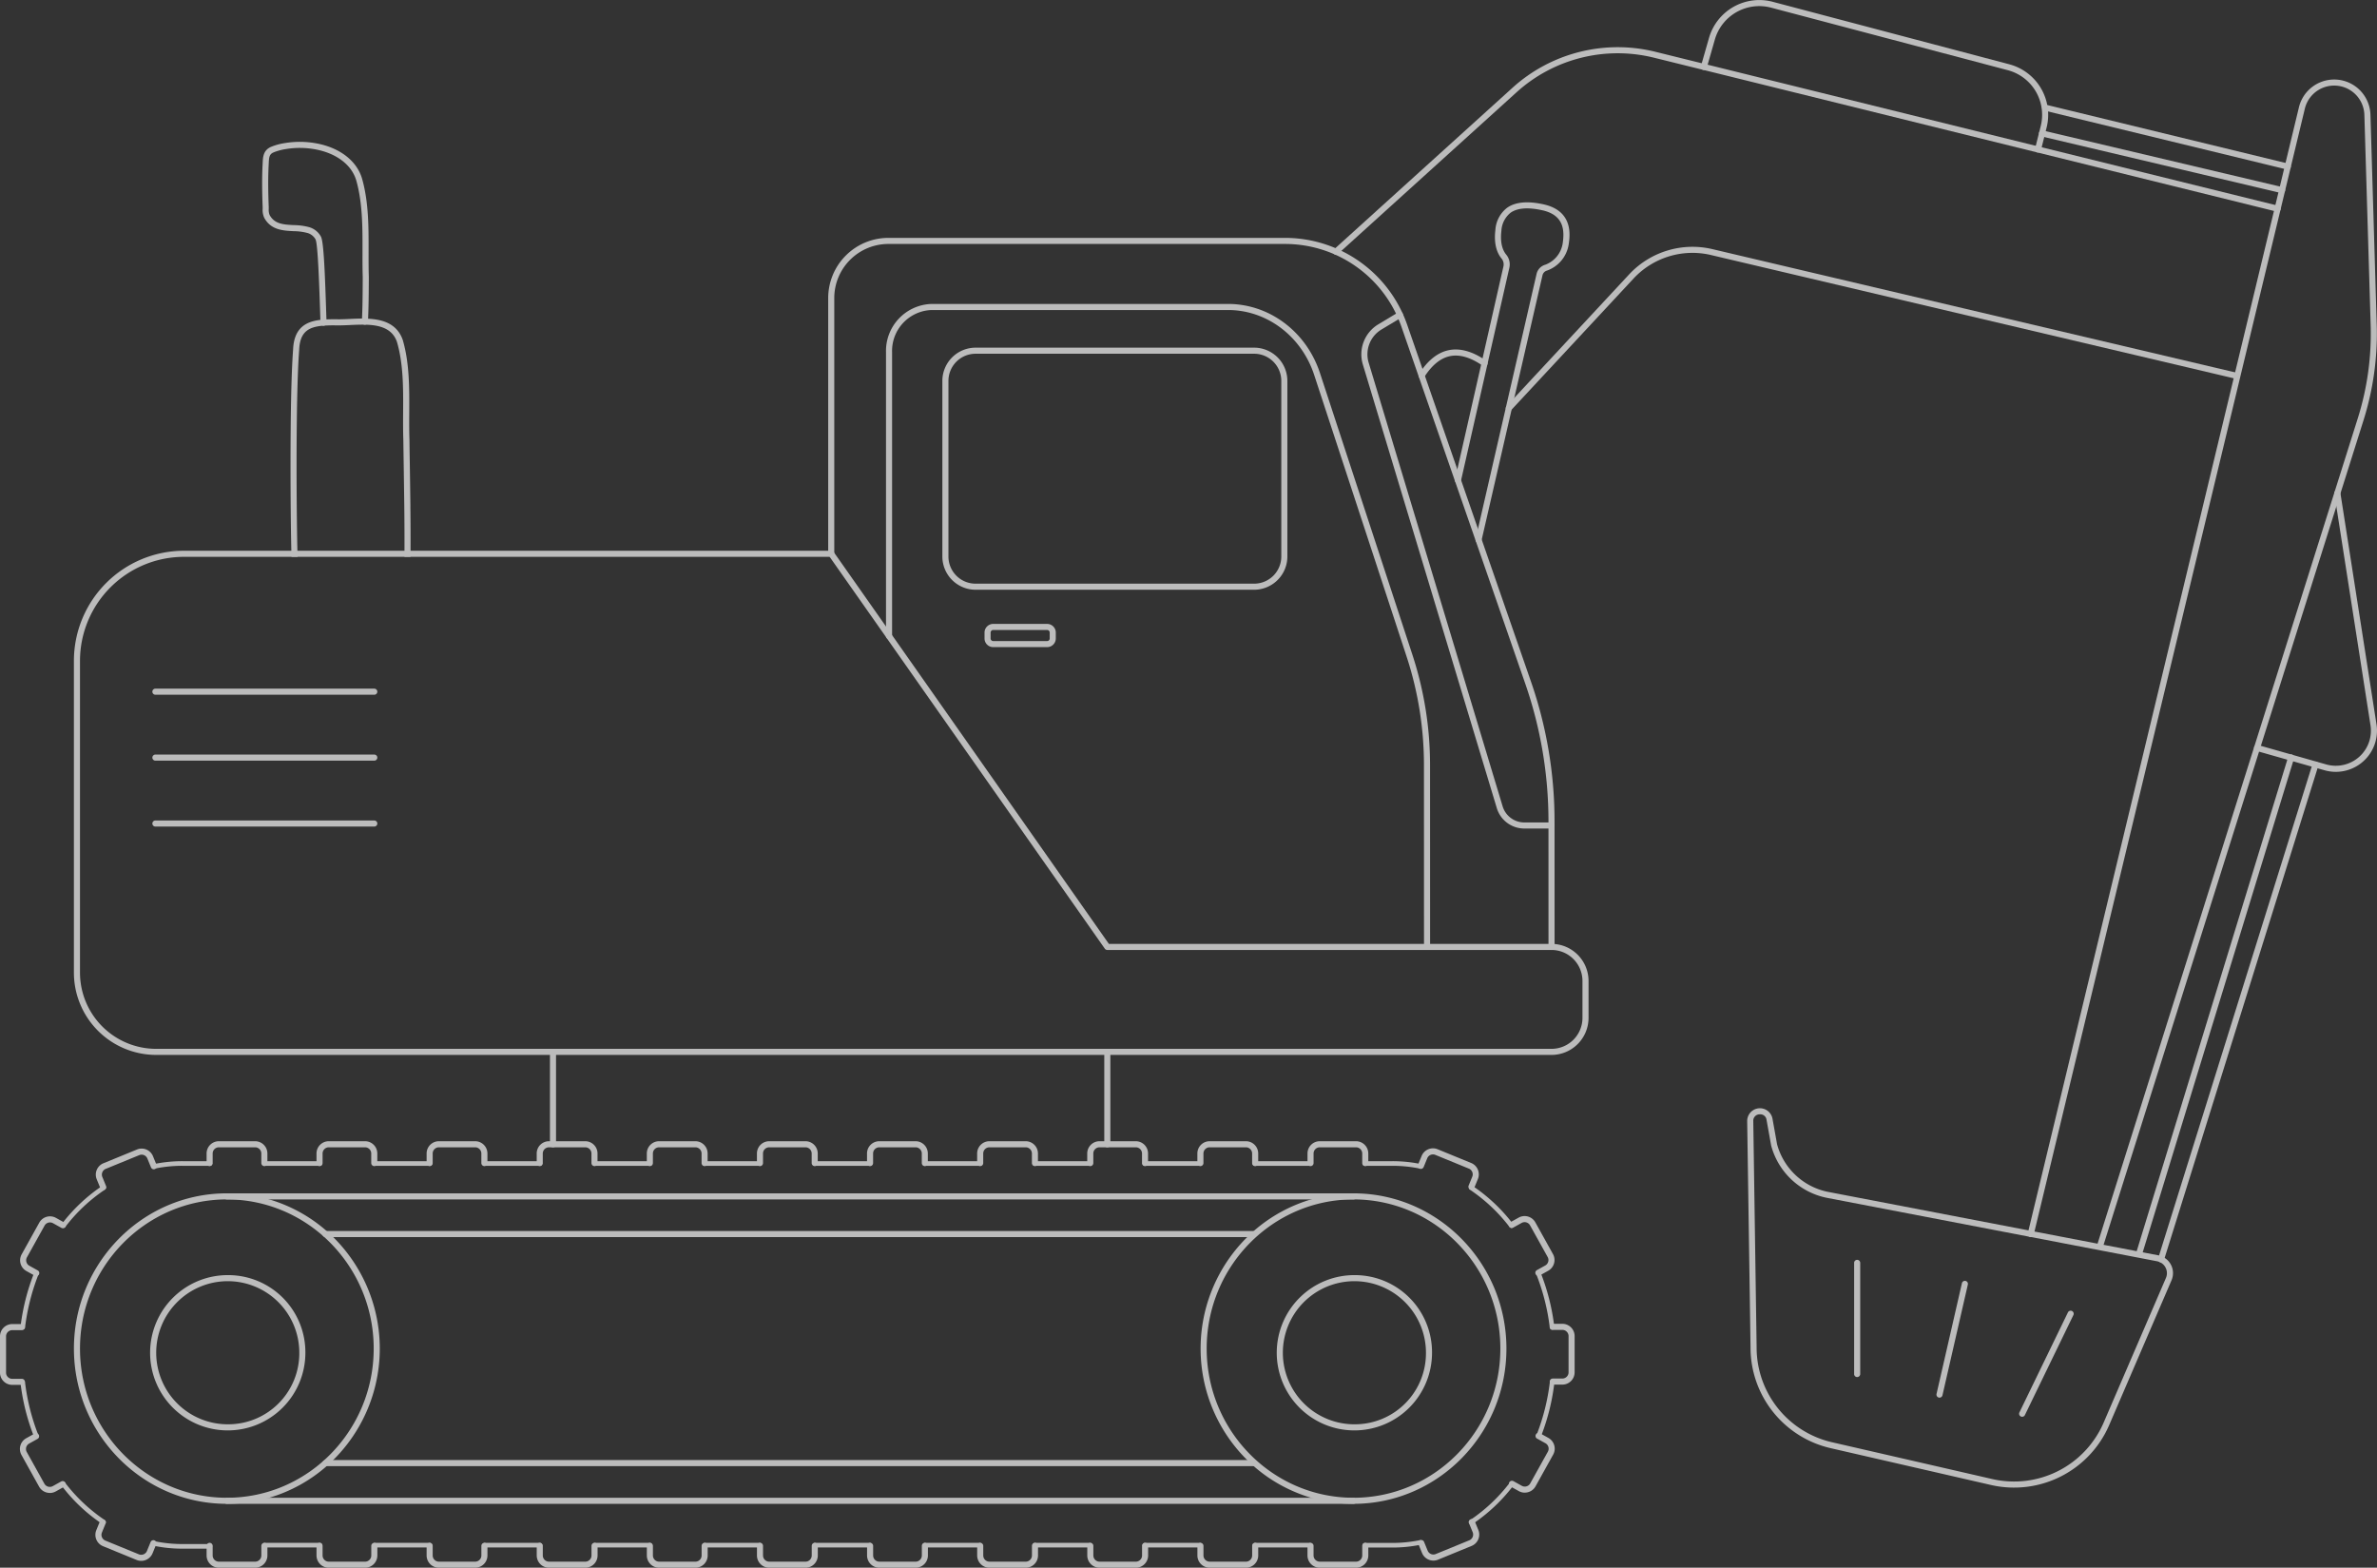 <?xml version="1.0" encoding="UTF-8"?><svg xmlns="http://www.w3.org/2000/svg" width="535.771" height="353.33"><rect width="100%" height="100%" fill="#333333" stroke="none"/><defs><clipPath id="a"><path data-name="Rectangle 2098" fill="#fff" d="M0 0h535.771v353.33H0z"/></clipPath></defs><g data-name="Groupe 2577"><g data-name="Groupe 2576" clip-path="url(#a)" fill="#fff" opacity=".671"><path data-name="Tracé 4706" d="M72.919 73.403a.685.685 0 01-.685-.663l-.038-1.191c-.211-6.556-.53-16.464-1.065-17.577a3.026 3.026 0 00-1.83-1.461 12.5 12.5 0 00-3.117-.409c-2.411-.123-5.145-.263-6.628-3.024a4.182 4.182 0 01-.353-2.011v-.357c-.152-3.936-.156-6.943-.009-9.741l.011-.23c.062-1.348.132-2.874 1.889-3.642a13.409 13.409 0 013.139-.854 20.532 20.532 0 016.955.046c5.349.949 9.249 3.943 10.432 8.007 1.484 5.252 1.471 10.9 1.458 16.363 0 1.883-.009 3.83.051 5.7v.548c-.016 3.152-.033 6.412-.193 9.625a.685.685 0 01-1.368-.068c.159-3.183.176-6.427.191-9.563v-.523c-.061-1.868-.056-3.827-.051-5.722.012-5.369.025-10.92-1.405-15.982-1.033-3.547-4.53-6.179-9.355-7.035a19.091 19.091 0 00-6.483-.045 12.256 12.256 0 00-2.82.758c-.938.409-1.009 1.084-1.072 2.45l-.011.238c-.144 2.757-.142 5.725.009 9.626v.4a3.135 3.135 0 00.192 1.37c1.115 2.076 3.142 2.18 5.489 2.3a13.607 13.607 0 013.47.474 4.393 4.393 0 012.641 2.168c.614 1.277.885 8.319 1.2 18.129l.038 1.191a.684.684 0 01-.662.706h-.022"/><path data-name="Tracé 4707" d="M81.559 72.459c.014-.219.021-.439.027-.657-.965 0-1.924.047-2.836.088-.863.041-1.672.076-2.411.076a45.39 45.39 0 00-2.761.021l.027.705a.691.691 0 01-.664.706 30.553 30.553 0 012.315-.069c.349 0 .706.007 1.076.007.781 0 1.6-.034 2.48-.076 1.116-.054 2.268-.1 3.391-.082a.691.691 0 01-.644-.719m10.946 41.689q-.051-4.172-.116-8.343c-.034-2.24-.075-4.48-.1-6.733-.069-1.98-.061-3.98-.048-6.1.028-5.494.062-11.179-1.466-16.372-1.288-3.638-4.459-4.6-7.809-4.767-.46-.021-.918-.034-1.377-.034-.965 0-1.924.047-2.836.088-.863.041-1.672.076-2.411.076a45.39 45.39 0 00-2.761.021c-.459.02-.918.055-1.364.109-3.233.377-5.952 1.774-6.151 6.673-.432 5.582-.582 15.988-.582 26.187 0 3.555.014 7.083.048 10.377.034 3.8.089 6.817.137 8.8.014.534.021.993.034 1.37h1.37c-.014-.377-.027-.836-.041-1.37-.006-.467-.02-.993-.034-1.576-.034-1.87-.068-4.316-.1-7.234-.123-12.707-.048-28.962.535-36.469.164-4.11 2.151-5.193 5.508-5.453a30.553 30.553 0 012.315-.069c.349 0 .706.007 1.076.007.781 0 1.6-.034 2.48-.076 1.116-.054 2.268-.1 3.391-.082h.048c3.192.069 6.124.76 7.213 3.85 1.466 4.96 1.432 10.542 1.4 15.94-.014 2.042-.021 4.144.048 6.138.028 2.24.069 4.479.1 6.72q.062 4.171.116 8.336c.041 3.774.055 6.986.041 9.967 0 .465 0 .918-.007 1.37h1.37a639.831 639.831 0 00-.034-11.351"/><path data-name="Tracé 4708" d="M236.022 140.617h-12.159a1.955 1.955 0 00-1.952 1.952v1.329a1.955 1.955 0 001.952 1.952h12.159a1.956 1.956 0 001.952-1.952v-1.329a1.955 1.955 0 00-1.952-1.952m.582 3.281a.582.582 0 01-.582.582h-12.159a.583.583 0 01-.582-.582v-1.329a.582.582 0 01.582-.582h12.159a.581.581 0 01.582.582z"/><path data-name="Tracé 4709" d="M75.1 278.817c-.48-.473-.973-.925-1.473-1.371a34.3 34.3 0 00-12.933-7.124 33.933 33.933 0 00-9.563-1.37c-19 0-34.469 15.7-34.469 34.99s15.467 34.99 34.469 34.99a33.933 33.933 0 009.563-1.37 34.289 34.289 0 0012.933-7.124c.5-.445.993-.9 1.473-1.37a35.31 35.31 0 000-50.252m-23.969 58.747c-18.248 0-33.1-15.084-33.1-33.62s14.851-33.62 33.1-33.62 33.1 15.084 33.1 33.62-14.851 33.62-33.1 33.62"/><path data-name="Tracé 4710" d="M51.584 287.386a17.5 17.5 0 1017.249 17.5 17.39 17.39 0 00-17.249-17.5m0 33.62a16.127 16.127 0 1115.879-16.125 16.021 16.021 0 01-15.879 16.125"/><path data-name="Tracé 4711" d="M305.083 268.953a33.97 33.97 0 00-9.563 1.37 34.4 34.4 0 00-12.933 7.124c-.5.446-.986.9-1.466 1.371a35.293 35.293 0 000 50.252c.48.473.966.925 1.466 1.37a34.391 34.391 0 0012.933 7.124 33.97 33.97 0 009.563 1.37c19 0 34.463-15.7 34.463-34.99s-15.461-34.99-34.463-34.99m0 68.61c-18.256 0-33.1-15.084-33.1-33.62s14.844-33.62 33.1-33.62 33.093 15.084 33.093 33.62-14.845 33.62-33.093 33.62"/><path data-name="Tracé 4712" d="M305.536 287.386a17.5 17.5 0 1017.241 17.5 17.39 17.39 0 00-17.241-17.5m0 33.62a16.127 16.127 0 1115.871-16.125 16.016 16.016 0 01-15.871 16.125"/><path data-name="Tracé 4713" d="M305.082 270.324H51.133a.685.685 0 110-1.37h253.949a.685.685 0 110 1.37"/><path data-name="Tracé 4714" d="M282.621 278.818H73.371a.685.685 0 110-1.37h209.25a.685.685 0 010 1.37"/><path data-name="Tracé 4715" d="M305.082 338.931H51.133a.685.685 0 110-1.37h253.949a.685.685 0 110 1.37"/><path data-name="Tracé 4716" d="M282.563 330.437H73.372a.685.685 0 010-1.37h209.191a.685.685 0 010 1.37"/><path data-name="Tracé 4717" d="M320.123 263.383a.53.53 0 01-.106-.01 30.4 30.4 0 00-6.036-.621.5.5 0 01-.077.006h-6.263a.522.522 0 010-1.044h6.183a.425.425 0 01.078-.009 31.556 31.556 0 016.326.642.522.522 0 01-.1 1.033"/><path data-name="Tracé 4718" d="M72.107 261.712h-12.4a.524.524 0 000 1.048h12.4a.524.524 0 000-1.048m24.79 0h-12.4a.524.524 0 000 1.048h12.4a.524.524 0 000-1.048m24.79 0h-12.392a.524.524 0 000 1.048h12.392a.524.524 0 100-1.048m24.8 0h-12.4a.524.524 0 000 1.048h12.4a.524.524 0 000-1.048m24.79 0h-12.394a.524.524 0 100 1.048h12.392a.524.524 0 100-1.048m24.8 0h-12.4a.524.524 0 000 1.048h12.4a.524.524 0 000-1.048m24.79 0H208.47a.524.524 0 100 1.048h12.392a.524.524 0 000-1.048m24.8 0h-12.4a.524.524 0 000 1.048h12.4a.524.524 0 000-1.048m24.79 0h-12.4a.524.524 0 000 1.048h12.4a.524.524 0 000-1.048m24.79 0h-12.394a.524.524 0 000 1.048h12.392a.524.524 0 100-1.048"/><path data-name="Tracé 4719" d="M34.833 263.383a.522.522 0 01-.1-1.033 31.561 31.561 0 016.321-.645.451.451 0 01.081.006h6.174a.522.522 0 010 1.044h-6.261a.526.526 0 01-.079-.006 30.471 30.471 0 00-6.031.621.522.522 0 01-.105.01"/><path data-name="Tracé 4720" d="M23.814 267.39a.519.519 0 00-.719-.15c-.185.123-.363.247-.548.369a38.522 38.522 0 00-8.268 7.8c-.136.157-.253.308-.377.466a.517.517 0 00.1.732.538.538 0 00.314.1.533.533 0 00.418-.2.223.223 0 00.034-.048 37.447 37.447 0 018.905-8.351.521.521 0 00.226-.363.494.494 0 00-.082-.363M8.381 286.551a.52.52 0 00-.678.294c-.062.164-.131.329-.185.493a48.657 48.657 0 00-2.816 11.076c-.034.212-.061.424-.089.638a.523.523 0 00.452.582.247.247 0 00.069.007.488.488 0 00.322-.116.514.514 0 00.191-.342 48.593 48.593 0 012.939-11.727c.021-.076.055-.151.082-.227a.519.519 0 00-.287-.677m.274 36.928c-.041-.109-.089-.219-.124-.336A48.089 48.089 0 015.64 311.52a.421.421 0 00-.041-.144.515.515 0 00-.541-.309.524.524 0 00-.452.582c.021.157.041.315.069.472a48.6 48.6 0 002.788 11.159c.069.191.144.384.219.575a.524.524 0 00.486.336.532.532 0 00.487-.713m14.979 19.127a37.835 37.835 0 01-8.842-8.279c-.034-.041-.061-.082-.1-.123a.52.52 0 10-.822.637c.1.13.205.26.315.391a38.135 38.135 0 008.261 7.836c.2.144.4.274.6.411a.511.511 0 00.288.089.528.528 0 00.438-.233.54.54 0 00.062-.108.527.527 0 00-.2-.617"/><path data-name="Tracé 4721" d="M47.308 349.038h-6.334a31.612 31.612 0 01-6.247-.642.522.522 0 11.211-1.023 30.53 30.53 0 006.116.621.549.549 0 01.073 0h6.181a.522.522 0 010 1.044"/><path data-name="Tracé 4722" d="M72.538 347.954c-.006-.014-.021-.021-.027-.034a.5.5 0 00-.349-.185.225.225 0 00-.069-.006H59.687a.52.52 0 00.021 1.04h12.399a.52.52 0 00.521-.52.549.549 0 00-.089-.294m24.66-.13a.613.613 0 00-.089-.049.576.576 0 00-.1-.034h-.007a.509.509 0 00-.1-.014h-12.4a.043.043 0 00-.027.006.509.509 0 00-.493.514.519.519 0 00.52.52h12.4a.52.52 0 00.3-.945m24.7-.055a.506.506 0 00-.206-.041h-12.422a.52.52 0 00.021 1.04h12.4a.521.521 0 00.206-1m24.584-.041h-12.407a.52.52 0 00.007 1.04h12.4a.52.52 0 100-1.04m24.791 0h-12.394a.52.52 0 100 1.04h12.392a.52.52 0 100-1.04m24.8 0a.013.013 0 00-.021 0h-12.347a.029.029 0 00-.034 0 .52.52 0 100 1.04h12.4a.52.52 0 100-1.04m24.79 0h-12.392a.52.52 0 100 1.04h12.391a.52.52 0 100-1.04m24.811 0h-12.412a.52.52 0 100 1.04h12.4a.52.52 0 00.014-1.04m24.8 0h-12.423a.494.494 0 00-.2.041.179.179 0 00-.1.048.526.526 0 00-.227.432.52.52 0 00.521.52h12.4a.52.52 0 00.021-1.04m24.811.006a.066.066 0 00-.034-.006h-12.4a.509.509 0 00-.1.014.583.583 0 00-.212.1.145.145 0 00-.055.041.547.547 0 00-.151.37.52.52 0 00.521.52h12.4a.52.52 0 00.521-.52.512.512 0 00-.487-.514"/><path data-name="Tracé 4723" d="M313.902 348.785h-6.263a.522.522 0 110-1.044h6.189a.525.525 0 01.071 0 30.481 30.481 0 006.117-.621.522.522 0 11.21 1.023 31.654 31.654 0 01-6.251.642.544.544 0 01-.073 0"/><path data-name="Tracé 4724" d="M341.082 275.912c-.144-.185-.288-.37-.445-.555a38.44 38.44 0 00-8.282-7.782c-.151-.1-.308-.206-.459-.309a.519.519 0 00-.72.144.5.5 0 00-.054.459.433.433 0 00.2.267 37.638 37.638 0 018.9 8.371.385.385 0 00.069.075.715.715 0 00.117.089c.055.027.109.048.164.069a.733.733 0 00.109.014.535.535 0 00.309-.109.519.519 0 00.1-.733m9.165 22.448a48.714 48.714 0 00-2.829-11.091c-.041-.13-.1-.253-.144-.383a.523.523 0 00-.973.383c.021.049.034.089.054.137a48.245 48.245 0 012.953 11.817.518.518 0 00.411.445.023.023 0 00.014.006.433.433 0 00.1.007h.062a.524.524 0 00.459-.582q-.042-.37-.1-.74m-.356 12.748a.514.514 0 00-.569.4.124.124 0 00-.014.055 48.278 48.278 0 01-2.843 11.481c-.055.157-.116.315-.178.472a.523.523 0 00.294.678.461.461 0 00.191.042.531.531 0 00.487-.336c.082-.212.164-.424.239-.644a48.737 48.737 0 002.788-11.186c.021-.123.041-.254.055-.377a.519.519 0 00-.452-.582m-8.926 23.03a.518.518 0 00-.733.1c-.041.048-.075.1-.116.144a37.674 37.674 0 01-8.508 8.036c-.109.075-.212.151-.322.219a.541.541 0 00-.144.136.024.024 0 01-.007.021.482.482 0 00-.034.48.235.235 0 00.042.082.5.5 0 00.431.233.538.538 0 00.288-.082c.212-.144.424-.288.63-.432a38.611 38.611 0 008.3-7.864c.1-.109.178-.226.266-.335a.523.523 0 00-.089-.733"/><path data-name="Tracé 4725" d="M59.586 262.817a.685.685 0 01-.685-.685v-2.159a1.4 1.4 0 00-1.395-1.395H49.33a1.4 1.4 0 00-1.395 1.395v2.159a.685.685 0 11-1.37 0v-2.159a2.767 2.767 0 012.765-2.765h8.175a2.768 2.768 0 012.765 2.765v2.159a.685.685 0 01-.685.685"/><path data-name="Tracé 4726" d="M23.252 268.206a.686.686 0 01-.634-.425l-.818-2a2.77 2.77 0 011.511-3.608l7.566-3.1a2.765 2.765 0 013.607 1.512l.818 2a.685.685 0 01-1.268.519l-.818-2a1.395 1.395 0 00-1.82-.763l-7.567 3.1a1.4 1.4 0 00-.762 1.82l.818 2a.685.685 0 01-.634.945"/><path data-name="Tracé 4727" d="M8.169 287.602a.676.676 0 01-.332-.086l-1.884-1.05a2.768 2.768 0 01-1.073-3.761l3.973-7.149a2.768 2.768 0 013.76-1.072l1.887 1.049a.686.686 0 11-.665 1.2l-1.887-1.049a1.4 1.4 0 00-1.9.541l-3.973 7.146a1.4 1.4 0 00.542 1.9l1.887 1.048a.685.685 0 01-.334 1.284"/><path data-name="Tracé 4728" d="M31.829 351.785a2.758 2.758 0 01-1.044-.206l-7.566-3.1a2.768 2.768 0 01-1.511-3.607l.818-2a.685.685 0 111.268.519l-.819 2a1.4 1.4 0 00.763 1.821l7.567 3.1a1.4 1.4 0 001.82-.762l.818-2a.685.685 0 011.268.519l-.818 2a2.771 2.771 0 01-2.563 1.717"/><path data-name="Tracé 4729" d="M11.23 336.476a2.768 2.768 0 01-2.422-1.421l-3.973-7.146a2.768 2.768 0 011.073-3.76l1.887-1.05a.686.686 0 11.665 1.2l-1.887 1.05a1.4 1.4 0 00-.541 1.9l3.973 7.146a1.4 1.4 0 001.9.542l1.887-1.049a.686.686 0 01.665 1.2l-1.887 1.049a2.755 2.755 0 01-1.339.348"/><path data-name="Tracé 4730" d="M4.925 312.123h-2.16A2.769 2.769 0 010 309.357v-8.176a2.769 2.769 0 012.765-2.765h2.16a.685.685 0 110 1.37h-2.16a1.4 1.4 0 00-1.4 1.4v8.176a1.4 1.4 0 001.4 1.4h2.16a.685.685 0 110 1.37"/><path data-name="Tracé 4731" d="M331.663 268.148a.675.675 0 01-.259-.051.686.686 0 01-.375-.894l.818-2a1.4 1.4 0 00-.762-1.819l-7.566-3.1a1.4 1.4 0 00-1.82.762l-.818 2a.686.686 0 01-1.269-.519l.818-2a2.772 2.772 0 013.607-1.511l7.566 3.1a2.769 2.769 0 011.512 3.607l-.818 2a.686.686 0 01-.634.425"/><path data-name="Tracé 4732" d="M346.747 287.544a.685.685 0 01-.334-1.284l1.887-1.049a1.4 1.4 0 00.542-1.9l-3.973-7.145a1.4 1.4 0 00-1.9-.542l-1.886 1.049a.686.686 0 11-.666-1.2l1.887-1.05a2.77 2.77 0 013.76 1.073l3.974 7.146a2.769 2.769 0 01-1.074 3.76l-1.886 1.05a.681.681 0 01-.333.086"/><path data-name="Tracé 4733" d="M323.083 351.727a2.771 2.771 0 01-2.56-1.719l-.818-2a.686.686 0 011.269-.519l.818 2a1.394 1.394 0 001.819.762l7.567-3.1a1.4 1.4 0 00.762-1.82l-.818-2a.686.686 0 111.269-.519l.818 2a2.765 2.765 0 01-1.512 3.607l-7.566 3.1a2.752 2.752 0 01-1.048.207"/><path data-name="Tracé 4734" d="M343.685 336.416a2.744 2.744 0 01-1.338-.348l-1.888-1.049a.686.686 0 11.666-1.2l1.887 1.049a1.4 1.4 0 001.9-.542l3.974-7.146a1.4 1.4 0 00-.541-1.9l-1.888-1.05a.686.686 0 01.666-1.2l1.887 1.05a2.769 2.769 0 011.073 3.76l-3.973 7.146a2.769 2.769 0 01-2.422 1.421"/><path data-name="Tracé 4735" d="M352.15 312.065h-2.159a.685.685 0 010-1.37h2.159a1.4 1.4 0 001.4-1.4v-8.173a1.4 1.4 0 00-1.4-1.395h-2.159a.685.685 0 010-1.37h2.159a2.768 2.768 0 012.766 2.765v8.177a2.769 2.769 0 01-2.765 2.765"/><path data-name="Tracé 4736" d="M84.361 262.817a.685.685 0 01-.685-.685v-2.159a1.4 1.4 0 00-1.395-1.395h-8.177a1.4 1.4 0 00-1.394 1.395v2.159a.686.686 0 01-1.372 0v-2.159a2.768 2.768 0 012.765-2.765h8.177a2.768 2.768 0 012.765 2.765v2.159a.685.685 0 01-.685.685"/><path data-name="Tracé 4737" d="M109.18 262.817a.685.685 0 01-.685-.685v-2.159a1.4 1.4 0 00-1.395-1.395h-8.177a1.4 1.4 0 00-1.395 1.395v2.159a.685.685 0 11-1.37 0v-2.159a2.767 2.767 0 012.765-2.765h8.177a2.768 2.768 0 012.765 2.765v2.159a.685.685 0 01-.685.685"/><path data-name="Tracé 4738" d="M133.999 262.817a.685.685 0 01-.685-.685v-2.159a1.4 1.4 0 00-1.395-1.395h-8.177a1.4 1.4 0 00-1.4 1.395v2.159a.685.685 0 11-1.37 0v-2.159a2.768 2.768 0 012.765-2.765h8.177a2.768 2.768 0 012.765 2.765v2.159a.685.685 0 01-.685.685"/><path data-name="Tracé 4739" d="M158.818 262.817a.685.685 0 01-.685-.685v-2.159a1.4 1.4 0 00-1.395-1.395h-8.177a1.4 1.4 0 00-1.4 1.395v2.159a.685.685 0 11-1.37 0v-2.159a2.768 2.768 0 012.765-2.765h8.177a2.768 2.768 0 012.765 2.765v2.159a.685.685 0 01-.685.685"/><path data-name="Tracé 4740" d="M183.636 262.817a.685.685 0 01-.685-.685v-2.159a1.4 1.4 0 00-1.4-1.395h-8.17a1.4 1.4 0 00-1.4 1.395v2.159a.685.685 0 11-1.37 0v-2.159a2.768 2.768 0 012.765-2.765h8.177a2.768 2.768 0 012.765 2.765v2.159a.685.685 0 01-.685.685"/><path data-name="Tracé 4741" d="M208.455 262.817a.685.685 0 01-.685-.685v-2.159a1.4 1.4 0 00-1.4-1.395h-8.176a1.4 1.4 0 00-1.4 1.395v2.159a.685.685 0 11-1.37 0v-2.159a2.768 2.768 0 012.765-2.765h8.176a2.768 2.768 0 012.766 2.765v2.159a.685.685 0 01-.685.685"/><path data-name="Tracé 4742" d="M233.274 262.817a.685.685 0 01-.685-.685v-2.159a1.4 1.4 0 00-1.395-1.395h-8.177a1.4 1.4 0 00-1.4 1.395v2.159a.685.685 0 11-1.37 0v-2.159a2.768 2.768 0 012.765-2.765h8.177a2.767 2.767 0 012.765 2.765v2.159a.685.685 0 01-.685.685"/><path data-name="Tracé 4743" d="M258.093 262.817a.685.685 0 01-.685-.685v-2.159a1.4 1.4 0 00-1.4-1.395h-8.177a1.4 1.4 0 00-1.4 1.395v2.159a.685.685 0 11-1.37 0v-2.159a2.768 2.768 0 012.765-2.765h8.177a2.768 2.768 0 012.765 2.765v2.159a.685.685 0 01-.685.685"/><path data-name="Tracé 4744" d="M282.911 262.817a.684.684 0 01-.685-.685v-2.159a1.4 1.4 0 00-1.4-1.395h-8.177a1.4 1.4 0 00-1.395 1.395v2.159a.685.685 0 11-1.37 0v-2.159a2.767 2.767 0 012.765-2.765h8.184a2.768 2.768 0 012.765 2.765v2.159a.685.685 0 01-.685.685"/><path data-name="Tracé 4745" d="M307.73 262.817a.685.685 0 01-.685-.685v-2.159a1.4 1.4 0 00-1.395-1.395h-8.177a1.4 1.4 0 00-1.395 1.395v2.159a.685.685 0 11-1.37 0v-2.159a2.767 2.767 0 012.765-2.765h8.173a2.768 2.768 0 012.765 2.765v2.159a.684.684 0 01-.685.685"/><path data-name="Tracé 4746" d="M57.505 353.33H49.33a2.769 2.769 0 01-2.765-2.765v-2.158a.685.685 0 111.37 0v2.158a1.4 1.4 0 001.395 1.4h8.175a1.4 1.4 0 001.4-1.4v-2.158a.685.685 0 111.37 0v2.158a2.769 2.769 0 01-2.765 2.765"/><path data-name="Tracé 4747" d="M82.281 353.33h-8.176a2.769 2.769 0 01-2.765-2.765v-2.158a.685.685 0 111.37 0v2.158a1.4 1.4 0 001.4 1.4h8.176a1.4 1.4 0 001.4-1.4v-2.158a.685.685 0 111.37 0v2.158a2.769 2.769 0 01-2.765 2.765"/><path data-name="Tracé 4748" d="M107.1 353.33h-8.177a2.769 2.769 0 01-2.765-2.765v-2.158a.685.685 0 111.37 0v2.158a1.4 1.4 0 001.395 1.4h8.177a1.4 1.4 0 001.4-1.4v-2.158a.685.685 0 111.37 0v2.158a2.769 2.769 0 01-2.765 2.765"/><path data-name="Tracé 4749" d="M131.918 353.33h-8.175a2.768 2.768 0 01-2.766-2.765v-2.158a.685.685 0 111.37 0v2.158a1.4 1.4 0 001.4 1.4h8.175a1.4 1.4 0 001.4-1.4v-2.158a.685.685 0 111.37 0v2.158a2.769 2.769 0 01-2.765 2.765"/><path data-name="Tracé 4750" d="M156.737 353.33h-8.176a2.768 2.768 0 01-2.765-2.765v-2.158a.685.685 0 111.37 0v2.158a1.4 1.4 0 001.4 1.4h8.176a1.4 1.4 0 001.4-1.4v-2.158a.685.685 0 111.37 0v2.158a2.769 2.769 0 01-2.765 2.765"/><path data-name="Tracé 4751" d="M181.556 353.33h-8.175a2.768 2.768 0 01-2.765-2.765v-2.158a.685.685 0 111.37 0v2.158a1.4 1.4 0 001.4 1.4h8.176a1.4 1.4 0 001.4-1.4v-2.158a.685.685 0 111.37 0v2.158a2.769 2.769 0 01-2.765 2.765"/><path data-name="Tracé 4752" d="M206.375 353.33h-8.176a2.769 2.769 0 01-2.765-2.765v-2.158a.685.685 0 111.37 0v2.158a1.4 1.4 0 001.4 1.4h8.176a1.4 1.4 0 001.4-1.4v-2.158a.685.685 0 111.37 0v2.158a2.769 2.769 0 01-2.765 2.765"/><path data-name="Tracé 4753" d="M231.194 353.33h-8.176a2.768 2.768 0 01-2.765-2.765v-2.158a.685.685 0 111.37 0v2.158a1.4 1.4 0 001.4 1.4h8.176a1.4 1.4 0 001.4-1.4v-2.158a.685.685 0 111.37 0v2.158a2.769 2.769 0 01-2.765 2.765"/><path data-name="Tracé 4754" d="M256.012 353.33h-8.176a2.768 2.768 0 01-2.765-2.765v-2.158a.685.685 0 111.37 0v2.158a1.4 1.4 0 001.4 1.4h8.176a1.4 1.4 0 001.4-1.4v-2.158a.685.685 0 111.37 0v2.158a2.769 2.769 0 01-2.765 2.765"/><path data-name="Tracé 4755" d="M280.833 353.33h-8.177a2.768 2.768 0 01-2.765-2.765v-2.158a.685.685 0 111.37 0v2.158a1.4 1.4 0 001.395 1.4h8.177a1.4 1.4 0 001.4-1.4v-2.158a.685.685 0 111.37 0v2.158a2.769 2.769 0 01-2.765 2.765"/><path data-name="Tracé 4756" d="M305.646 353.33h-8.177a2.768 2.768 0 01-2.765-2.765v-2.158a.685.685 0 111.37 0v2.158a1.4 1.4 0 001.395 1.4h8.177a1.4 1.4 0 001.4-1.4v-2.158a.685.685 0 111.37 0v2.158a2.769 2.769 0 01-2.765 2.765"/><path data-name="Tracé 4757" d="M124.644 258.579a.685.685 0 01-.685-.685v-20.818a.685.685 0 011.37 0v20.818a.685.685 0 01-.685.685"/><path data-name="Tracé 4758" d="M249.587 258.579a.685.685 0 01-.685-.685v-20.818a.685.685 0 011.371 0v20.818a.685.685 0 01-.685.685"/><path data-name="Tracé 4759" d="M320.968 213.419v-.685H249.94l-48.868-69.59v.219a.685.685 0 01-1.247.391l49.2 70.055a.672.672 0 00.555.294h72.07a.683.683 0 01-.685-.685M125.33 237.073v.685h123.569v-.685a.688.688 0 01.685-.685H124.646a.687.687 0 01.685.685m225.066-24.311a7.384 7.384 0 00-.685-.028H249.94l-48.868-69.59-1.37-1.952-11.659-16.6-.124-.178a.694.694 0 00-.562-.287H41.458a24.826 24.826 0 00-24.8 24.8v70.3a18.553 18.553 0 0018.54 18.529h314.513a8.353 8.353 0 008.344-8.336v-8.35a8.354 8.354 0 00-7.659-8.309m6.288 16.659a6.979 6.979 0 01-6.973 6.966H35.198a17.183 17.183 0 01-17.167-17.159v-70.3A23.457 23.457 0 0141.458 125.5h145.544l12.816 18.241c0 .007 0 .007.006.014l49.2 70.055a.672.672 0 00.555.294h100.132a6.979 6.979 0 016.973 6.967z"/><path data-name="Tracé 4760" d="M349.713 214.102a.684.684 0 01-.685-.685l-.007-28.312a94.516 94.516 0 00-5.233-31.025l-27.905-80.433a27.782 27.782 0 00-26.23-18.664h-89.426a12.2 12.2 0 00-12.183 12.183v57.646a.685.685 0 11-1.37 0V67.166a13.568 13.568 0 0113.553-13.553h89.427a29.153 29.153 0 0127.524 19.584l27.906 80.434a95.882 95.882 0 015.308 31.474l.007 28.314a.685.685 0 01-.685.685"/><path data-name="Tracé 4761" d="M321.652 214.101a.684.684 0 01-.685-.685l-.01-40.939a78.4 78.4 0 00-3.9-24.463l-20.845-63.513c-2.871-8.75-10.676-14.629-19.423-14.629h-66.79a9.224 9.224 0 00-8.926 9.476v64.016a.685.685 0 01-1.37 0V79.347a10.594 10.594 0 0110.3-10.846h66.79c9.34 0 17.669 6.259 20.725 15.572l20.842 63.514a79.734 79.734 0 013.971 24.89l.01 40.939a.684.684 0 01-.685.685"/><path data-name="Tracé 4762" d="M282.684 78.356h-62.79a7.492 7.492 0 00-7.487 7.48v39.6a7.492 7.492 0 007.487 7.48h62.79a7.5 7.5 0 007.487-7.48v-39.6a7.5 7.5 0 00-7.487-7.48m6.117 47.081a6.122 6.122 0 01-6.117 6.11h-62.79a6.117 6.117 0 01-6.117-6.11v-39.6a6.117 6.117 0 016.117-6.11h62.79a6.122 6.122 0 016.117 6.11z"/><path data-name="Tracé 4763" d="M349.706 186.731h-6.107a6.469 6.469 0 01-6.23-4.626l-30.187-99.961a7.894 7.894 0 013.5-9.059l4.51-2.71a.685.685 0 01.705 1.175l-4.51 2.709a6.529 6.529 0 00-2.89 7.489l30.187 99.961a5.11 5.11 0 004.919 3.653h6.107a.685.685 0 110 1.37"/><path data-name="Tracé 4764" d="M333.268 122.35a.686.686 0 01-.669-.838l13.745-59.8a2.81 2.81 0 011.976-2.055 6.112 6.112 0 003.887-4.692c.465-2.949.367-6.476-4.575-7.574-3.217-.716-5.623-.529-7.149.554a5.571 5.571 0 00-2.073 4.115c-.345 2.928.413 4.526 1.108 5.35a3.45 3.45 0 01.679 2.979l-10.911 48.029a.685.685 0 01-1.336-.3l10.911-48.029a2.071 2.071 0 00-.389-1.791c-.871-1.031-1.825-2.978-1.422-6.393a6.863 6.863 0 012.64-5.071c1.853-1.317 4.625-1.577 8.239-.776 6.833 1.519 5.928 7.245 5.631 9.127a7.47 7.47 0 01-4.861 5.794 1.438 1.438 0 00-1.019 1.044l-13.75 59.794a.685.685 0 01-.667.532"/><path data-name="Tracé 4765" d="M340.085 92.687a.685.685 0 01-.5-1.151l27.625-29.7a19.517 19.517 0 0118.734-5.694L504.158 84.01a.685.685 0 01-.315 1.334L385.625 57.472a18.137 18.137 0 00-17.415 5.293l-27.625 29.7a.684.684 0 01-.5.219"/><path data-name="Tracé 4766" d="M301.126 57.406a.685.685 0 01-.46-1.193L340.9 19.794a35.337 35.337 0 0132.238-8.118l140.4 34.7a.685.685 0 01-.33 1.33l-140.4-34.7a33.97 33.97 0 00-30.989 7.8l-40.234 36.42a.682.682 0 01-.46.177"/><path data-name="Tracé 4767" d="M320.427 85.339a.684.684 0 01-.578-1.052c1.935-3.052 4.2-4.858 6.721-5.37 2.556-.515 5.392.289 8.432 2.4a.685.685 0 01-.78 1.127c-2.722-1.886-5.2-2.622-7.38-2.18-2.146.435-4.109 2.036-5.837 4.76a.685.685 0 01-.579.318"/><path data-name="Tracé 4768" d="M459.362 34.375a.667.667 0 01-.167-.021.684.684 0 01-.5-.83l1.294-5.164a10.4 10.4 0 00-7.407-12.532L399.144 1.71a10.418 10.418 0 00-12.609 7.167l-1.829 6.388a.685.685 0 11-1.317-.377l1.83-6.388A11.8 11.8 0 01399.495.385L452.931 14.5a11.779 11.779 0 018.385 14.188l-1.291 5.163a.685.685 0 01-.664.519"/><path data-name="Tracé 4769" d="M514.382 43.542a.73.73 0 01-.159-.018l-54.115-12.791a.685.685 0 11.316-1.334l54.115 12.792a.685.685 0 01-.157 1.352"/><path data-name="Tracé 4770" d="M515.661 38.228a.714.714 0 01-.163-.019l-54.677-13.281a.685.685 0 11.324-1.331l54.677 13.286a.685.685 0 01-.161 1.351"/><path data-name="Tracé 4771" d="M473.343 281.496a.709.709 0 01-.206-.031.686.686 0 01-.448-.86l58.736-186.281a63.476 63.476 0 002.919-21.048l-1.419-47.383a6.806 6.806 0 00-13.42-1.391l-61.114 253.79a.685.685 0 11-1.332-.321l61.114-253.79a8.177 8.177 0 0116.122 1.67l1.415 47.383a64.9 64.9 0 01-2.981 21.5l-58.732 186.284a.686.686 0 01-.654.479"/><path data-name="Tracé 4772" d="M526.504 173.959a9.325 9.325 0 01-2.553-.357l-15.4-4.376a.685.685 0 01.374-1.318l15.4 4.377a7.912 7.912 0 009.979-8.831l-8.146-52.2a.685.685 0 011.354-.211l8.146 52.2a9.287 9.287 0 01-9.155 10.717"/><path data-name="Tracé 4773" d="M482.157 283.22a.685.685 0 01-.655-.886l34.26-111.788a.685.685 0 111.309.4l-34.259 111.793a.685.685 0 01-.655.484"/><path data-name="Tracé 4774" d="M487.087 284.514a.7.7 0 01-.2-.031.684.684 0 01-.449-.858l34.822-111.518a.685.685 0 011.307.409l-34.824 111.517a.685.685 0 01-.653.481"/><path data-name="Tracé 4775" d="M489.316 285.029a3.942 3.942 0 00-1.411-1.527 3.654 3.654 0 00-1.267-.541 1.488 1.488 0 00-.172-.041l-3.507-.671-1.349-.261-7.467-1.431-1.356-.26-14.221-2.734-1.343-.26-45.121-8.665a14.942 14.942 0 01-11.556-10.755l-1.028-5.741a2.876 2.876 0 00-5.706.548l.754 50.944a23.255 23.255 0 0018.132 22.769l36.038 8.276a23.344 23.344 0 0026.681-13.523l14.036-32.593a4.077 4.077 0 00-.137-3.535m-1.116 2.994l-14.035 32.587a21.981 21.981 0 01-25.123 12.734l-36.032-8.275a21.894 21.894 0 01-17.07-21.441l-.754-50.957a1.431 1.431 0 011.364-1.522 1.3 1.3 0 01.164-.006 1.412 1.412 0 011.459 1.24l1.041 5.8a16.316 16.316 0 0012.638 11.8l45.536 8.747.439.082 28.38 5.453a3.111 3.111 0 01.575.178c.006 0 .006.007.006.007a2.725 2.725 0 011.411 3.575"/><path data-name="Tracé 4776" d="M84.362 156.578H35.028a.685.685 0 110-1.37h49.334a.685.685 0 110 1.37"/><path data-name="Tracé 4777" d="M84.362 171.435H35.028a.685.685 0 110-1.37h49.334a.685.685 0 110 1.37"/><path data-name="Tracé 4778" d="M84.362 186.292H35.028a.685.685 0 110-1.37h49.334a.685.685 0 110 1.37"/><path data-name="Tracé 4779" d="M418.602 310.362a.685.685 0 01-.685-.685v-25.051a.685.685 0 111.371 0v25.048a.685.685 0 01-.685.685"/><path data-name="Tracé 4780" d="M455.788 319.312a.684.684 0 01-.615-.984l10.933-22.539a.685.685 0 011.232.6l-10.933 22.539a.684.684 0 01-.617.386"/><path data-name="Tracé 4781" d="M437.16 315.001a.686.686 0 01-.669-.839l5.722-24.954a.685.685 0 011.336.306l-5.722 24.954a.684.684 0 01-.667.532"/></g></g></svg>